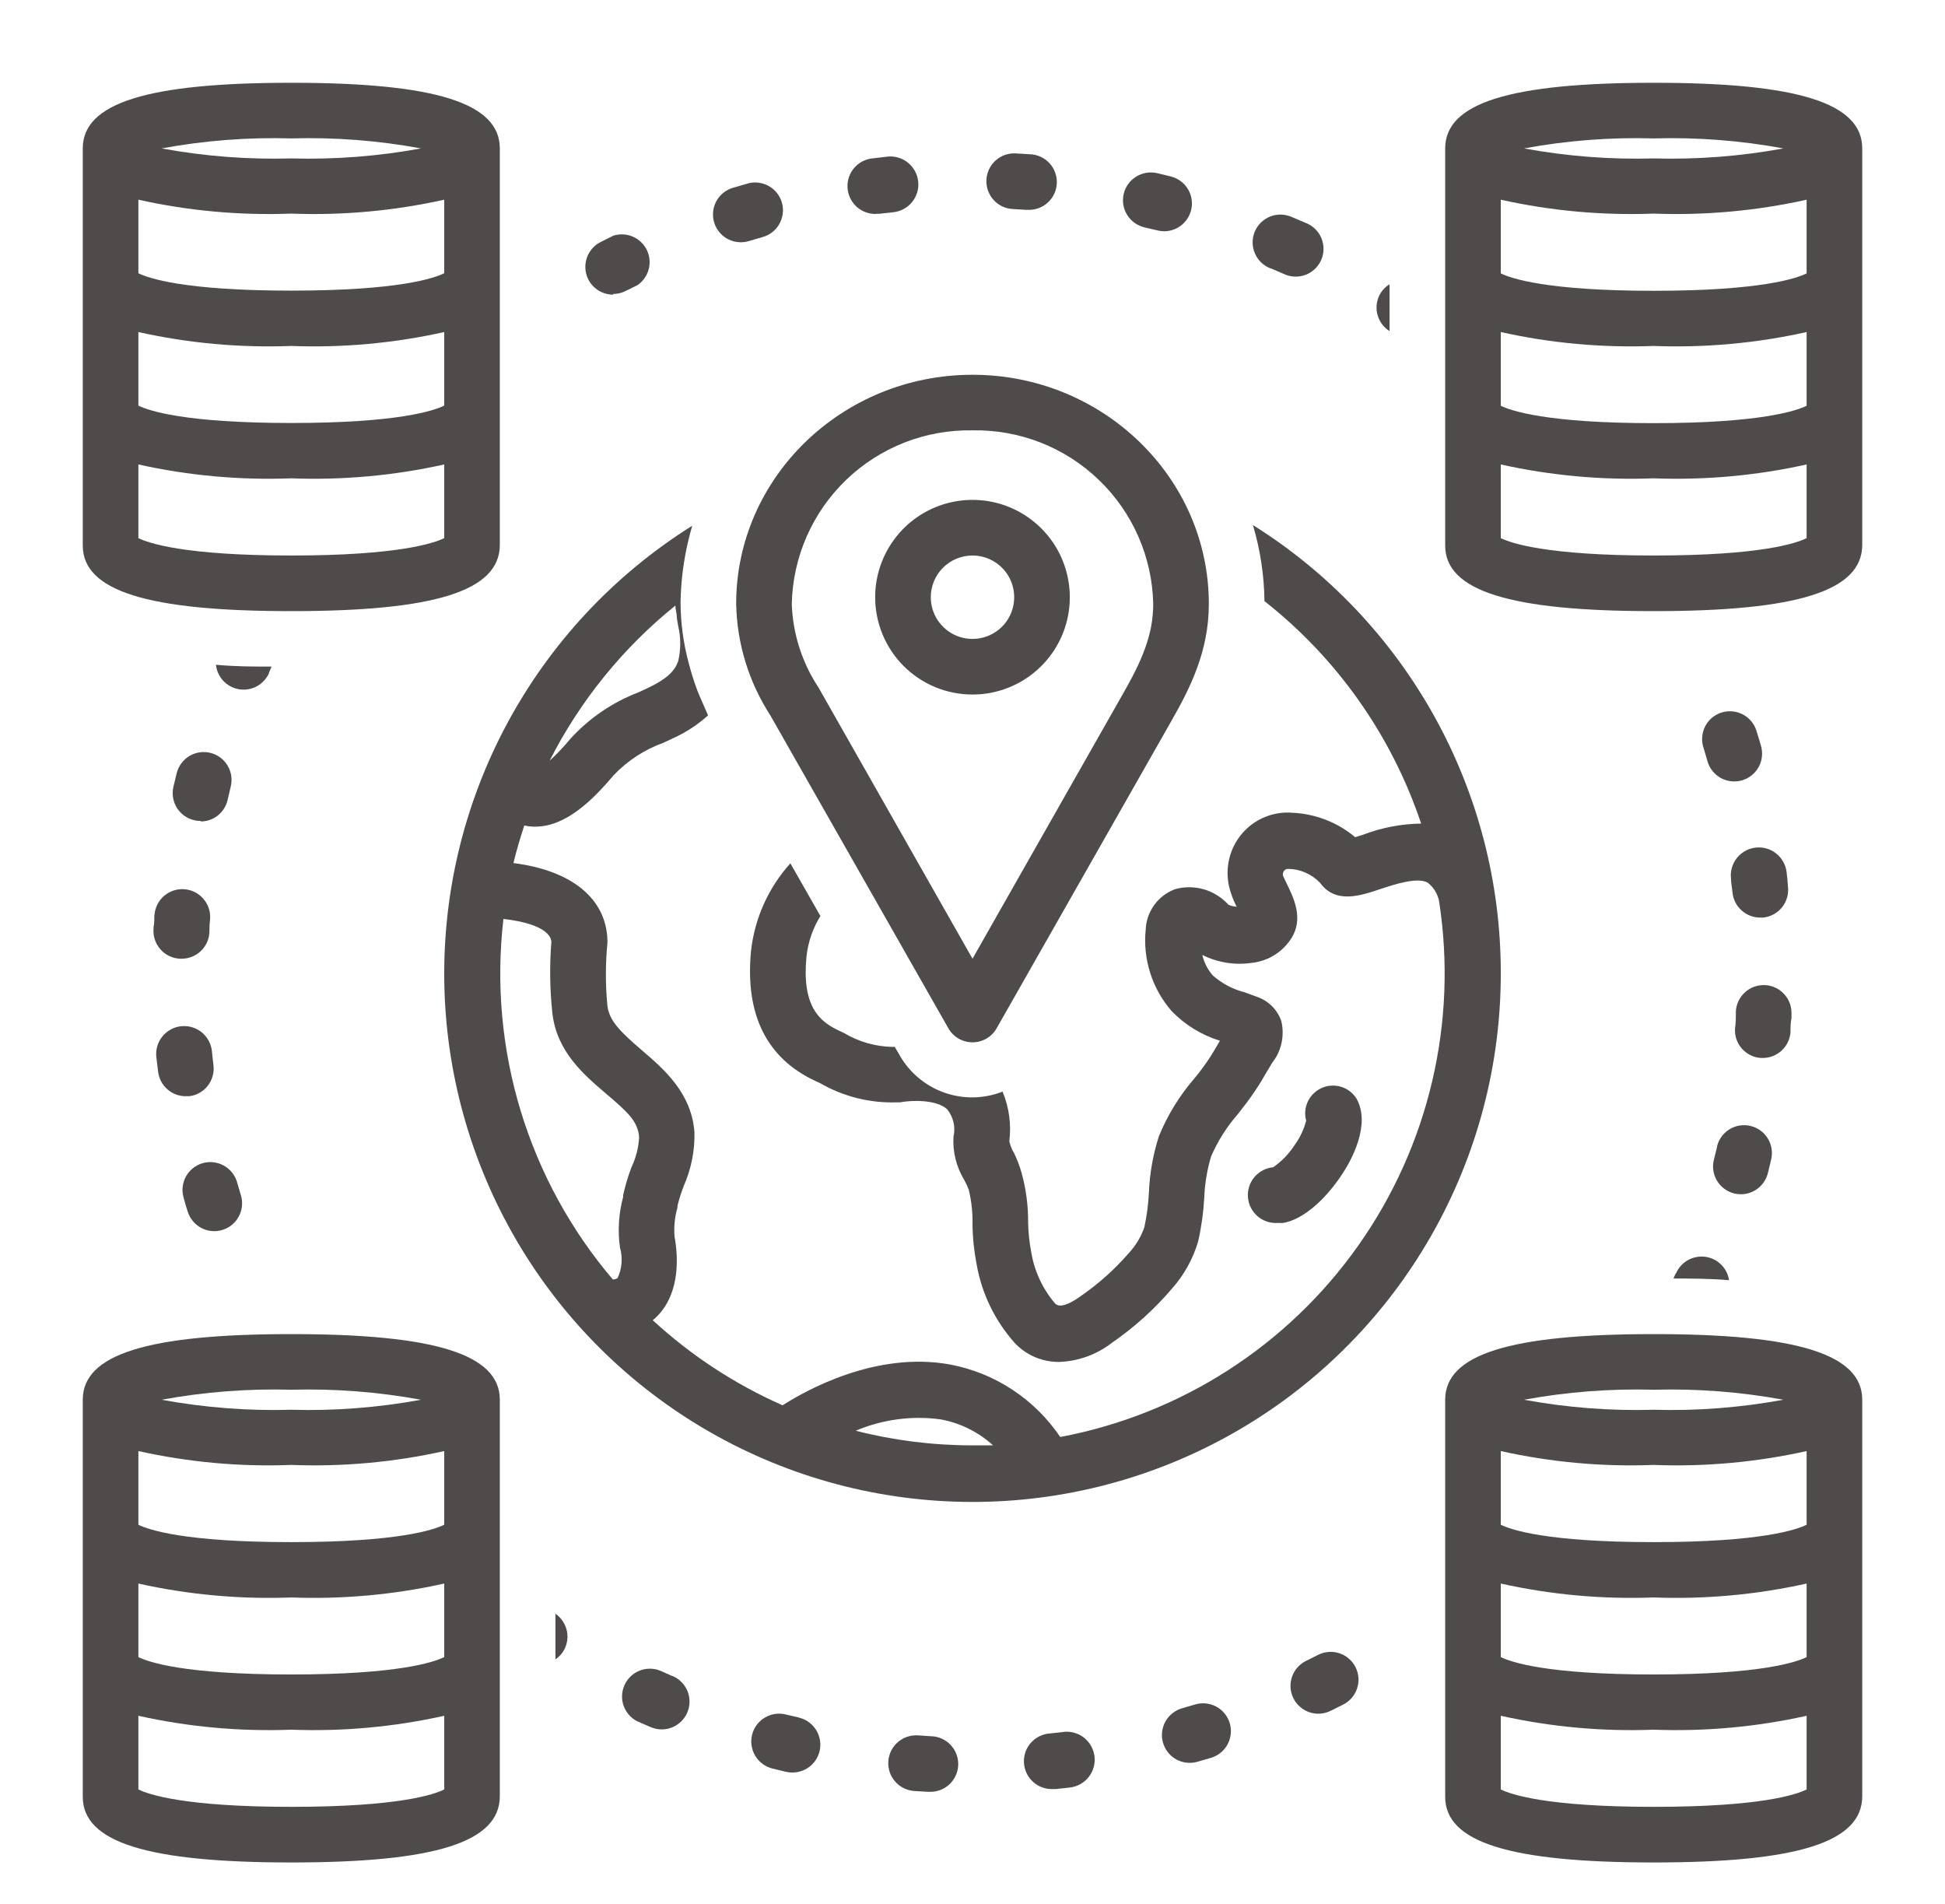 <svg width="47" height="46" viewBox="0 0 47 46" fill="none" xmlns="http://www.w3.org/2000/svg">
<path d="M30.766 28.203C30.588 28.22 30.424 28.306 30.309 28.444C30.195 28.581 30.14 28.759 30.157 28.937C30.173 29.115 30.26 29.28 30.397 29.394C30.535 29.508 30.712 29.563 30.891 29.547C30.932 29.551 30.974 29.551 31.015 29.547C31.687 29.419 32.255 28.64 32.409 28.405C32.641 28.069 33.142 27.172 32.775 26.537C32.688 26.402 32.556 26.303 32.402 26.257C32.249 26.212 32.084 26.222 31.937 26.288C31.791 26.353 31.672 26.469 31.604 26.613C31.535 26.758 31.52 26.923 31.563 27.078C31.509 27.284 31.418 27.479 31.294 27.652C31.156 27.869 30.977 28.056 30.766 28.203Z" fill="#4F4B4B"/>
<path d="M36.266 23.5C36.265 21.338 35.715 19.211 34.667 17.32C33.619 15.428 32.108 13.834 30.276 12.686C30.454 13.283 30.548 13.901 30.555 14.524C32.314 15.907 33.63 17.776 34.341 19.899C33.858 19.906 33.38 19.998 32.93 20.171L32.748 20.228C32.32 19.869 31.785 19.662 31.227 19.637C30.999 19.619 30.77 19.655 30.56 19.743C30.349 19.83 30.162 19.967 30.014 20.14C29.865 20.315 29.759 20.522 29.705 20.745C29.651 20.968 29.65 21.2 29.701 21.424C29.742 21.592 29.803 21.754 29.883 21.907C29.814 21.904 29.747 21.888 29.685 21.86C29.526 21.684 29.321 21.555 29.093 21.488C28.865 21.422 28.623 21.42 28.395 21.484C28.194 21.559 28.02 21.69 27.894 21.863C27.768 22.036 27.695 22.241 27.686 22.455C27.649 22.808 27.686 23.165 27.793 23.504C27.899 23.842 28.075 24.155 28.307 24.424C28.63 24.76 29.034 25.009 29.48 25.146L29.456 25.186C29.375 25.324 29.295 25.462 29.208 25.593C29.12 25.724 28.972 25.929 28.848 26.073C28.495 26.484 28.21 26.949 28.005 27.451C27.863 27.892 27.781 28.351 27.763 28.814C27.749 29.097 27.712 29.378 27.652 29.654C27.57 29.889 27.44 30.104 27.269 30.286C26.922 30.684 26.526 31.036 26.09 31.334C25.986 31.408 25.64 31.643 25.499 31.498C25.194 31.142 24.992 30.709 24.918 30.245C24.874 30.015 24.849 29.781 24.844 29.547C24.848 29.135 24.794 28.724 24.683 28.327C24.637 28.169 24.579 28.015 24.508 27.867C24.452 27.777 24.412 27.678 24.39 27.575C24.441 27.168 24.384 26.754 24.226 26.375C23.778 26.551 23.283 26.561 22.829 26.403C22.375 26.245 21.992 25.93 21.75 25.515L21.622 25.294H21.541C21.136 25.282 20.741 25.166 20.393 24.958L20.272 24.901C19.795 24.679 19.371 24.306 19.489 23.107C19.527 22.761 19.641 22.428 19.825 22.133L19.099 20.859C18.568 21.448 18.236 22.188 18.148 22.976C18.001 24.508 18.521 25.566 19.701 26.117L19.818 26.171C20.382 26.496 21.025 26.657 21.676 26.634H21.753C21.995 26.584 22.62 26.557 22.885 26.799C22.961 26.891 23.014 27 23.041 27.117C23.068 27.233 23.067 27.354 23.04 27.471C23.02 27.834 23.11 28.195 23.298 28.505C23.341 28.582 23.378 28.662 23.409 28.744C23.476 29.019 23.506 29.301 23.5 29.584C23.504 29.91 23.538 30.235 23.601 30.555C23.726 31.263 24.047 31.921 24.528 32.456C24.666 32.601 24.832 32.715 25.017 32.793C25.201 32.87 25.4 32.909 25.6 32.906C26.065 32.889 26.513 32.724 26.88 32.436C27.412 32.069 27.894 31.634 28.314 31.142C28.609 30.813 28.827 30.421 28.952 29.997C29.031 29.65 29.08 29.297 29.1 28.942C29.113 28.6 29.169 28.262 29.268 27.934C29.428 27.568 29.643 27.228 29.906 26.926C30.044 26.752 30.185 26.57 30.316 26.375C30.447 26.181 30.518 26.06 30.612 25.895L30.746 25.673C30.855 25.532 30.932 25.369 30.969 25.194C31.006 25.02 31.003 24.839 30.961 24.666C30.913 24.531 30.836 24.408 30.734 24.308C30.632 24.207 30.509 24.131 30.373 24.084L30.081 23.977C29.795 23.904 29.53 23.765 29.308 23.57C29.184 23.428 29.096 23.257 29.053 23.073C29.421 23.257 29.836 23.324 30.242 23.265C30.452 23.244 30.654 23.172 30.83 23.054C31.006 22.937 31.15 22.779 31.25 22.593C31.482 22.133 31.25 21.672 31.085 21.333C31.055 21.269 31.008 21.175 31.002 21.155C30.997 21.134 30.997 21.113 31.003 21.093C31.008 21.072 31.018 21.053 31.032 21.037C31.043 21.022 31.059 21.01 31.076 21.002C31.094 20.995 31.113 20.992 31.133 20.994C31.276 20.996 31.418 21.027 31.549 21.085C31.681 21.143 31.799 21.226 31.898 21.33C32.271 21.844 32.866 21.645 33.346 21.484C33.702 21.367 34.24 21.189 34.495 21.323C34.639 21.433 34.738 21.592 34.774 21.77C35.229 24.695 34.528 27.682 32.819 30.099C31.111 32.516 28.529 34.173 25.62 34.72C25.315 34.268 24.923 33.88 24.468 33.58C24.012 33.279 23.502 33.072 22.966 32.97C21.155 32.634 19.442 33.615 18.911 33.954C17.759 33.446 16.699 32.751 15.773 31.898C15.817 31.863 15.859 31.825 15.898 31.784C16.442 31.21 16.385 30.346 16.301 29.883C16.28 29.645 16.304 29.406 16.371 29.177V29.134C16.411 28.97 16.462 28.81 16.523 28.653C16.703 28.245 16.792 27.802 16.781 27.356C16.711 26.406 16.042 25.831 15.505 25.371C15.021 24.954 14.722 24.676 14.678 24.303C14.629 23.798 14.629 23.289 14.678 22.784C14.68 22.76 14.68 22.735 14.678 22.71C14.645 21.703 13.808 21.031 12.407 20.853C12.481 20.544 12.572 20.245 12.669 19.946C12.741 19.961 12.814 19.97 12.888 19.973H12.935C13.691 19.973 14.346 19.301 14.833 18.726C15.164 18.379 15.571 18.114 16.022 17.95L16.274 17.833C16.579 17.694 16.861 17.509 17.11 17.285C17.11 17.285 16.875 16.751 16.855 16.694C16.772 16.474 16.701 16.25 16.643 16.022C16.513 15.542 16.447 15.047 16.445 14.55C16.454 14.057 16.514 13.566 16.627 13.086C16.657 12.958 16.691 12.827 16.727 12.703C14.844 13.882 13.3 15.533 12.25 17.491C11.199 19.45 10.679 21.649 10.739 23.871C10.8 26.093 11.439 28.26 12.594 30.159C13.749 32.058 15.38 33.622 17.326 34.697C19.271 35.772 21.463 36.32 23.686 36.288C25.908 36.256 28.083 35.644 29.997 34.513C31.91 33.382 33.495 31.771 34.594 29.839C35.694 27.908 36.27 25.722 36.266 23.5ZM16.321 14.631C16.321 14.715 16.345 14.796 16.351 14.85C16.351 14.957 16.378 15.051 16.388 15.125C16.454 15.405 16.454 15.695 16.388 15.975C16.301 16.227 16.086 16.418 15.669 16.616L15.431 16.727C14.797 16.969 14.23 17.357 13.775 17.86C13.623 18.045 13.457 18.219 13.281 18.38C14.018 16.93 15.054 15.652 16.321 14.631ZM15.259 28.203C15.176 28.422 15.109 28.646 15.058 28.875V28.919C14.95 29.317 14.924 29.733 14.981 30.141C15.051 30.387 15.031 30.649 14.924 30.88C14.89 30.903 14.85 30.915 14.809 30.914C13.794 29.722 13.035 28.333 12.58 26.834C12.125 25.335 11.984 23.759 12.165 22.203C12.659 22.257 13.284 22.411 13.324 22.751C13.278 23.327 13.286 23.906 13.348 24.481C13.452 25.405 14.107 25.966 14.635 26.416C15.162 26.866 15.417 27.088 15.444 27.481C15.43 27.731 15.367 27.976 15.259 28.203ZM23.5 34.922C22.548 34.922 21.6 34.804 20.678 34.569C21.324 34.295 22.032 34.2 22.727 34.294C23.201 34.38 23.641 34.598 23.997 34.922C23.836 34.922 23.668 34.922 23.5 34.922Z" fill="#4F4B4B"/>
<path d="M18.609 17.275L22.916 24.844C22.974 24.947 23.059 25.033 23.162 25.093C23.264 25.153 23.381 25.184 23.5 25.184C23.619 25.184 23.736 25.153 23.838 25.093C23.941 25.033 24.026 24.947 24.084 24.844L28.287 17.453C28.754 16.637 29.211 15.743 29.211 14.591C29.211 11.537 26.648 9.055 23.5 9.055C20.352 9.055 17.789 11.537 17.789 14.591C17.808 15.544 18.092 16.474 18.609 17.275ZM23.5 10.398C24.635 10.377 25.732 10.806 26.55 11.592C27.369 12.378 27.843 13.456 27.867 14.591C27.867 15.337 27.595 15.965 27.118 16.795L23.5 23.164L19.778 16.61C19.381 16.01 19.158 15.313 19.133 14.594C19.157 13.459 19.63 12.38 20.449 11.593C21.267 10.806 22.365 10.377 23.5 10.398Z" fill="#4F4B4B"/>
<path d="M23.5 16.781C23.965 16.781 24.42 16.643 24.806 16.385C25.193 16.127 25.495 15.759 25.673 15.33C25.851 14.9 25.897 14.427 25.806 13.971C25.716 13.515 25.492 13.096 25.163 12.767C24.834 12.438 24.415 12.214 23.959 12.123C23.503 12.033 23.03 12.079 22.6 12.257C22.17 12.435 21.803 12.736 21.545 13.123C21.286 13.51 21.148 13.965 21.148 14.43C21.148 15.053 21.396 15.652 21.837 16.093C22.278 16.534 22.876 16.781 23.5 16.781ZM23.5 13.422C23.699 13.422 23.894 13.481 24.06 13.592C24.226 13.703 24.355 13.86 24.431 14.044C24.507 14.228 24.527 14.431 24.488 14.626C24.45 14.822 24.354 15.001 24.213 15.142C24.072 15.283 23.892 15.379 23.697 15.418C23.501 15.457 23.299 15.437 23.114 15.361C22.93 15.284 22.773 15.155 22.662 14.99C22.551 14.824 22.492 14.629 22.492 14.43C22.492 14.162 22.598 13.906 22.787 13.717C22.976 13.528 23.233 13.422 23.5 13.422Z" fill="#4F4B4B"/>
<path d="M14.816 7.103C14.922 7.103 15.027 7.077 15.121 7.029L15.407 6.888C15.54 6.796 15.635 6.66 15.676 6.504C15.717 6.348 15.7 6.182 15.629 6.037C15.557 5.893 15.436 5.778 15.287 5.716C15.139 5.653 14.973 5.646 14.819 5.695L14.51 5.85C14.376 5.918 14.269 6.03 14.206 6.167C14.143 6.304 14.128 6.458 14.163 6.605C14.198 6.752 14.282 6.882 14.4 6.975C14.519 7.069 14.665 7.119 14.816 7.12V7.103Z" fill="#4F4B4B"/>
<path d="M16.25 40.498L15.955 40.367C15.794 40.302 15.613 40.302 15.452 40.367C15.29 40.432 15.161 40.557 15.09 40.716C15.019 40.875 15.012 41.055 15.071 41.219C15.131 41.383 15.251 41.517 15.407 41.593L15.726 41.731C15.808 41.766 15.895 41.784 15.983 41.785C16.071 41.786 16.159 41.77 16.241 41.737C16.323 41.704 16.397 41.655 16.46 41.593C16.523 41.532 16.574 41.458 16.608 41.377C16.643 41.296 16.661 41.208 16.662 41.12C16.663 41.032 16.647 40.944 16.614 40.862C16.581 40.781 16.532 40.706 16.47 40.643C16.409 40.58 16.335 40.53 16.254 40.495L16.25 40.498Z" fill="#4F4B4B"/>
<path d="M21.168 5.165H21.249L21.585 5.128C21.673 5.119 21.759 5.092 21.837 5.05C21.915 5.008 21.984 4.951 22.04 4.882C22.096 4.813 22.138 4.734 22.163 4.649C22.189 4.564 22.197 4.475 22.188 4.387C22.179 4.299 22.153 4.213 22.11 4.135C22.068 4.057 22.011 3.988 21.942 3.932C21.874 3.876 21.795 3.834 21.71 3.809C21.625 3.783 21.535 3.775 21.447 3.784L21.111 3.824C20.933 3.835 20.766 3.916 20.648 4.049C20.53 4.183 20.469 4.358 20.48 4.536C20.49 4.714 20.572 4.881 20.705 5C20.839 5.118 21.014 5.179 21.192 5.168L21.168 5.165Z" fill="#4F4B4B"/>
<path d="M19.311 41.499L18.995 41.426C18.822 41.381 18.639 41.407 18.485 41.498C18.331 41.588 18.22 41.736 18.175 41.909C18.131 42.082 18.157 42.266 18.247 42.419C18.338 42.573 18.486 42.684 18.659 42.729L18.995 42.81C19.046 42.821 19.097 42.827 19.149 42.827C19.315 42.827 19.474 42.766 19.598 42.657C19.721 42.547 19.8 42.395 19.819 42.231C19.837 42.066 19.795 41.901 19.699 41.766C19.604 41.631 19.462 41.536 19.3 41.499H19.311Z" fill="#4F4B4B"/>
<path d="M17.907 5.853C17.973 5.853 18.038 5.843 18.101 5.823L18.41 5.733C18.498 5.711 18.581 5.671 18.653 5.617C18.725 5.563 18.785 5.494 18.83 5.416C18.875 5.338 18.904 5.251 18.915 5.161C18.926 5.072 18.919 4.981 18.894 4.894C18.869 4.807 18.826 4.726 18.769 4.656C18.712 4.586 18.642 4.528 18.562 4.486C18.482 4.444 18.394 4.419 18.304 4.411C18.214 4.404 18.123 4.414 18.038 4.443L17.702 4.54C17.549 4.588 17.417 4.688 17.332 4.824C17.247 4.96 17.213 5.122 17.236 5.28C17.26 5.439 17.339 5.584 17.46 5.689C17.581 5.794 17.736 5.852 17.896 5.853H17.907Z" fill="#4F4B4B"/>
<path d="M3.73 22.099C3.73 22.2 3.73 22.304 3.71 22.408V22.445C3.703 22.535 3.715 22.625 3.744 22.71C3.773 22.795 3.819 22.873 3.879 22.94C3.938 23.007 4.011 23.062 4.092 23.1C4.173 23.139 4.262 23.16 4.351 23.164H4.388C4.56 23.165 4.726 23.099 4.851 22.981C4.976 22.863 5.051 22.701 5.06 22.529V22.492C5.06 22.396 5.066 22.3 5.077 22.203C5.083 22.115 5.072 22.027 5.044 21.943C5.016 21.859 4.971 21.781 4.913 21.715C4.855 21.648 4.785 21.593 4.706 21.554C4.627 21.514 4.54 21.491 4.452 21.485C4.274 21.472 4.098 21.531 3.963 21.648C3.828 21.765 3.746 21.931 3.733 22.109L3.73 22.099Z" fill="#4F4B4B"/>
<path d="M42.454 17.692C42.431 17.603 42.391 17.52 42.336 17.448C42.281 17.376 42.211 17.316 42.132 17.271C42.053 17.226 41.965 17.198 41.874 17.189C41.784 17.179 41.693 17.187 41.605 17.214C41.519 17.241 41.438 17.285 41.368 17.343C41.299 17.402 41.242 17.475 41.201 17.556C41.161 17.637 41.137 17.726 41.132 17.817C41.126 17.908 41.139 17.999 41.17 18.085C41.202 18.188 41.232 18.291 41.261 18.394C41.31 18.565 41.425 18.71 41.581 18.797C41.737 18.883 41.921 18.904 42.092 18.855C42.264 18.806 42.409 18.691 42.496 18.535C42.582 18.38 42.603 18.196 42.554 18.024C42.523 17.912 42.489 17.801 42.454 17.692Z" fill="#4F4B4B"/>
<path d="M4.845 19.848C4.997 19.849 5.145 19.797 5.264 19.703C5.383 19.608 5.466 19.476 5.5 19.328C5.525 19.222 5.55 19.117 5.574 19.012C5.596 18.926 5.601 18.837 5.589 18.75C5.576 18.662 5.547 18.578 5.502 18.502C5.457 18.426 5.398 18.359 5.327 18.306C5.256 18.253 5.176 18.214 5.09 18.192C5.005 18.17 4.916 18.165 4.828 18.177C4.741 18.19 4.657 18.219 4.58 18.264C4.504 18.309 4.438 18.369 4.385 18.439C4.332 18.51 4.293 18.59 4.271 18.676C4.244 18.788 4.217 18.9 4.19 19.012C4.167 19.112 4.167 19.216 4.19 19.316C4.214 19.416 4.259 19.509 4.324 19.588C4.389 19.668 4.471 19.731 4.564 19.774C4.658 19.817 4.759 19.838 4.862 19.835L4.845 19.848Z" fill="#4F4B4B"/>
<path d="M43.172 21.071C43.162 20.983 43.134 20.898 43.09 20.82C43.047 20.743 42.988 20.675 42.919 20.62C42.849 20.565 42.769 20.524 42.683 20.5C42.597 20.476 42.508 20.469 42.42 20.48C42.332 20.491 42.246 20.518 42.169 20.562C42.091 20.605 42.023 20.664 41.968 20.734C41.913 20.804 41.873 20.884 41.849 20.969C41.825 21.055 41.818 21.144 41.829 21.232C41.829 21.34 41.855 21.444 41.865 21.568C41.883 21.734 41.961 21.887 42.086 21.998C42.21 22.11 42.371 22.171 42.537 22.17H42.608C42.696 22.16 42.781 22.134 42.858 22.092C42.936 22.05 43.005 21.993 43.06 21.924C43.116 21.855 43.157 21.776 43.182 21.692C43.207 21.607 43.215 21.518 43.206 21.431C43.199 21.3 43.186 21.185 43.172 21.071Z" fill="#4F4B4B"/>
<path d="M6.495 16.264L6.562 16.106C6.152 16.106 5.692 16.106 5.218 16.062C5.234 16.21 5.298 16.348 5.4 16.455C5.503 16.562 5.637 16.632 5.784 16.655C5.93 16.677 6.08 16.651 6.21 16.58C6.339 16.508 6.442 16.396 6.502 16.261L6.495 16.264Z" fill="#4F4B4B"/>
<path d="M4.536 29.275C4.563 29.359 4.605 29.437 4.662 29.505C4.718 29.573 4.787 29.629 4.866 29.67C4.944 29.711 5.029 29.736 5.117 29.744C5.205 29.752 5.294 29.743 5.378 29.716C5.462 29.69 5.54 29.648 5.608 29.591C5.676 29.535 5.732 29.465 5.773 29.387C5.814 29.309 5.839 29.224 5.847 29.136C5.855 29.048 5.846 28.959 5.82 28.875C5.788 28.772 5.758 28.669 5.729 28.566C5.68 28.394 5.565 28.249 5.409 28.163C5.253 28.076 5.069 28.055 4.897 28.104C4.726 28.153 4.581 28.268 4.494 28.424C4.408 28.58 4.387 28.764 4.436 28.935C4.467 29.052 4.5 29.165 4.536 29.275Z" fill="#4F4B4B"/>
<path d="M3.821 25.895C3.84 26.059 3.92 26.21 4.044 26.319C4.168 26.428 4.327 26.488 4.493 26.486H4.573C4.661 26.476 4.746 26.448 4.823 26.404C4.9 26.36 4.968 26.302 5.022 26.232C5.076 26.162 5.116 26.082 5.139 25.996C5.163 25.911 5.169 25.822 5.158 25.734C5.144 25.627 5.132 25.515 5.121 25.398C5.102 25.22 5.014 25.056 4.875 24.943C4.736 24.83 4.558 24.777 4.38 24.795C4.202 24.813 4.038 24.902 3.925 25.041C3.812 25.179 3.759 25.358 3.777 25.536C3.793 25.661 3.807 25.781 3.821 25.895Z" fill="#4F4B4B"/>
<path d="M22.492 41.95L22.187 41.929C22.009 41.917 21.832 41.975 21.697 42.092C21.562 42.209 21.479 42.374 21.466 42.553C21.453 42.731 21.512 42.907 21.628 43.042C21.745 43.177 21.911 43.26 22.089 43.273L22.425 43.293H22.482C22.654 43.294 22.82 43.228 22.945 43.11C23.07 42.992 23.145 42.83 23.154 42.658C23.159 42.568 23.146 42.477 23.115 42.392C23.084 42.307 23.036 42.229 22.974 42.163C22.913 42.097 22.838 42.044 22.755 42.007C22.672 41.97 22.583 41.951 22.492 41.95Z" fill="#4F4B4B"/>
<path d="M43.267 24.938C43.267 24.823 43.267 24.709 43.29 24.602V24.508C43.294 24.419 43.281 24.331 43.252 24.248C43.222 24.165 43.176 24.088 43.117 24.023C43.058 23.957 42.986 23.904 42.906 23.866C42.826 23.828 42.74 23.806 42.652 23.802C42.563 23.798 42.475 23.811 42.392 23.84C42.309 23.87 42.232 23.916 42.167 23.975C42.101 24.034 42.048 24.106 42.01 24.186C41.972 24.266 41.951 24.352 41.946 24.44V24.508C41.946 24.615 41.946 24.723 41.926 24.843C41.92 24.931 41.931 25.02 41.958 25.104C41.986 25.188 42.03 25.265 42.088 25.332C42.146 25.398 42.216 25.453 42.295 25.493C42.374 25.532 42.46 25.556 42.548 25.562H42.598C42.768 25.562 42.931 25.497 43.055 25.381C43.179 25.265 43.255 25.107 43.267 24.938Z" fill="#4F4B4B"/>
<path d="M41.493 27.706C41.469 27.81 41.442 27.914 41.416 28.018C41.394 28.104 41.389 28.193 41.402 28.28C41.415 28.368 41.445 28.452 41.49 28.527C41.535 28.603 41.595 28.669 41.666 28.722C41.736 28.775 41.817 28.813 41.903 28.835C41.956 28.848 42.012 28.855 42.067 28.855C42.217 28.855 42.362 28.805 42.48 28.713C42.598 28.621 42.682 28.492 42.719 28.348C42.748 28.235 42.775 28.123 42.8 28.012C42.84 27.838 42.81 27.655 42.716 27.504C42.622 27.352 42.471 27.244 42.297 27.204C42.124 27.163 41.941 27.193 41.789 27.287C41.638 27.382 41.53 27.532 41.489 27.706H41.493Z" fill="#4F4B4B"/>
<path d="M31.851 39.984L31.562 40.129C31.483 40.167 31.412 40.221 31.354 40.287C31.295 40.353 31.25 40.43 31.221 40.514C31.192 40.597 31.18 40.685 31.185 40.774C31.191 40.862 31.213 40.948 31.252 41.027C31.29 41.107 31.344 41.178 31.41 41.236C31.476 41.295 31.553 41.34 31.637 41.369C31.72 41.398 31.808 41.41 31.897 41.405C31.985 41.399 32.071 41.377 32.15 41.338L32.459 41.184C32.538 41.144 32.608 41.089 32.666 41.022C32.723 40.955 32.767 40.877 32.794 40.793C32.822 40.709 32.833 40.621 32.826 40.532C32.819 40.444 32.795 40.359 32.755 40.28C32.715 40.201 32.66 40.131 32.593 40.074C32.526 40.016 32.448 39.972 32.364 39.945C32.195 39.889 32.01 39.904 31.851 39.984Z" fill="#4F4B4B"/>
<path d="M27.655 5.494L27.971 5.567C28.024 5.581 28.078 5.587 28.132 5.588C28.296 5.587 28.454 5.527 28.576 5.418C28.699 5.309 28.777 5.16 28.797 4.997C28.817 4.834 28.777 4.67 28.684 4.535C28.591 4.4 28.452 4.304 28.294 4.264L27.958 4.183C27.872 4.164 27.783 4.161 27.696 4.176C27.609 4.191 27.525 4.223 27.451 4.27C27.3 4.364 27.193 4.515 27.153 4.689C27.113 4.863 27.144 5.045 27.239 5.196C27.334 5.347 27.485 5.454 27.659 5.494H27.655Z" fill="#4F4B4B"/>
<path d="M25.717 41.845L25.381 41.882C25.203 41.891 25.036 41.971 24.916 42.103C24.796 42.235 24.734 42.41 24.743 42.588C24.752 42.766 24.831 42.933 24.964 43.053C25.096 43.173 25.27 43.235 25.448 43.226H25.519L25.855 43.189C26.033 43.168 26.196 43.077 26.307 42.937C26.418 42.796 26.469 42.617 26.448 42.438C26.427 42.26 26.336 42.098 26.195 41.986C26.055 41.875 25.875 41.825 25.697 41.845H25.717Z" fill="#4F4B4B"/>
<path d="M28.875 41.184L28.566 41.274C28.481 41.298 28.402 41.339 28.333 41.394C28.263 41.448 28.206 41.516 28.163 41.593C28.119 41.67 28.092 41.755 28.082 41.843C28.071 41.93 28.078 42.019 28.103 42.104C28.127 42.189 28.167 42.268 28.222 42.338C28.277 42.407 28.344 42.465 28.421 42.508C28.498 42.551 28.583 42.578 28.671 42.589C28.759 42.599 28.847 42.592 28.932 42.568L29.268 42.47C29.439 42.418 29.582 42.3 29.666 42.143C29.749 41.985 29.767 41.801 29.715 41.63C29.663 41.46 29.545 41.317 29.388 41.233C29.23 41.149 29.046 41.132 28.875 41.184Z" fill="#4F4B4B"/>
<path d="M30.719 6.488L31.015 6.616C31.096 6.655 31.184 6.678 31.274 6.683C31.364 6.688 31.454 6.675 31.539 6.644C31.624 6.613 31.702 6.566 31.768 6.504C31.834 6.443 31.887 6.369 31.924 6.286C31.961 6.204 31.981 6.115 31.982 6.025C31.984 5.935 31.967 5.845 31.934 5.761C31.9 5.677 31.85 5.601 31.786 5.538C31.722 5.474 31.646 5.423 31.562 5.39L31.226 5.248C31.145 5.21 31.056 5.188 30.965 5.185C30.875 5.182 30.785 5.197 30.701 5.229C30.616 5.261 30.539 5.31 30.474 5.373C30.409 5.436 30.357 5.511 30.322 5.594C30.287 5.677 30.268 5.767 30.269 5.857C30.269 5.948 30.287 6.037 30.323 6.12C30.358 6.204 30.41 6.279 30.475 6.341C30.541 6.404 30.618 6.453 30.702 6.485L30.719 6.488Z" fill="#4F4B4B"/>
<path d="M24.464 5.05L24.8 5.07H24.844C24.932 5.073 25.02 5.059 25.103 5.028C25.185 4.997 25.261 4.949 25.325 4.889C25.39 4.829 25.442 4.756 25.478 4.676C25.515 4.595 25.535 4.509 25.538 4.42C25.54 4.332 25.526 4.244 25.495 4.162C25.464 4.079 25.417 4.003 25.356 3.939C25.296 3.874 25.223 3.823 25.143 3.786C25.063 3.75 24.976 3.73 24.887 3.727L24.552 3.707C24.462 3.701 24.372 3.713 24.287 3.742C24.202 3.772 24.124 3.818 24.058 3.878C23.991 3.938 23.937 4.011 23.899 4.092C23.861 4.174 23.839 4.262 23.836 4.352C23.829 4.527 23.89 4.698 24.008 4.829C24.125 4.96 24.289 5.039 24.464 5.05Z" fill="#4F4B4B"/>
<path d="M7.039 14.766C10.523 14.766 12.078 14.275 12.078 13.163V3.586C12.078 2.49 10.523 2 7.039 2C3.555 2 2 2.49 2 3.586V13.18C2 14.275 3.555 14.766 7.039 14.766ZM7.039 3.344C8.089 3.314 9.14 3.395 10.173 3.586C9.14 3.776 8.089 3.857 7.039 3.828C5.989 3.857 4.938 3.776 3.905 3.586C4.938 3.395 5.989 3.314 7.039 3.344ZM3.344 4.825C4.556 5.095 5.798 5.208 7.039 5.161C8.28 5.208 9.522 5.095 10.734 4.825V6.602C10.496 6.72 9.636 7.022 7.039 7.022C4.442 7.022 3.582 6.72 3.344 6.602V4.825ZM3.344 8.023C4.556 8.293 5.798 8.406 7.039 8.359C8.28 8.406 9.522 8.293 10.734 8.023V9.8C10.496 9.918 9.636 10.22 7.039 10.22C4.442 10.22 3.582 9.918 3.344 9.8V8.023ZM3.344 11.222C4.556 11.492 5.798 11.604 7.039 11.557C8.28 11.604 9.522 11.492 10.734 11.222V13.002C10.496 13.12 9.633 13.422 7.039 13.422C4.446 13.422 3.582 13.12 3.344 13.002V11.222Z" fill="#4F4B4B"/>
<path d="M33.578 8V6.868C33.493 6.919 33.421 6.989 33.367 7.073C33.319 7.147 33.288 7.231 33.273 7.318C33.258 7.405 33.26 7.494 33.28 7.58C33.3 7.666 33.336 7.748 33.387 7.82C33.438 7.892 33.503 7.953 33.578 8Z" fill="#4F4B4B"/>
<path d="M39.961 2C36.477 2 34.922 2.49 34.922 3.586V13.18C34.922 14.275 36.477 14.766 39.961 14.766C43.445 14.766 45 14.275 45 13.163V3.586C45 2.49 43.445 2 39.961 2ZM39.961 3.344C41.011 3.314 42.062 3.395 43.095 3.586C42.062 3.776 41.011 3.857 39.961 3.828C38.911 3.857 37.86 3.776 36.827 3.586C37.86 3.395 38.911 3.314 39.961 3.344ZM43.656 13.002C43.418 13.123 42.554 13.422 39.961 13.422C37.367 13.422 36.504 13.12 36.266 13.002V11.222C37.478 11.492 38.72 11.604 39.961 11.557C41.202 11.604 42.444 11.492 43.656 11.222V13.002ZM43.656 9.804C43.418 9.921 42.558 10.224 39.961 10.224C37.364 10.224 36.504 9.921 36.266 9.804V8.023C37.478 8.293 38.72 8.406 39.961 8.359C41.202 8.406 42.444 8.293 43.656 8.023V9.804ZM43.656 6.606C43.418 6.723 42.558 7.026 39.961 7.026C37.364 7.026 36.504 6.723 36.266 6.606V4.825C37.478 5.095 38.72 5.208 39.961 5.161C41.202 5.208 42.444 5.095 43.656 4.825V6.606Z" fill="#4F4B4B"/>
<path d="M13.422 38.99V40.092C13.493 40.044 13.555 39.982 13.603 39.911C13.699 39.764 13.734 39.586 13.7 39.414C13.666 39.242 13.566 39.09 13.422 38.99Z" fill="#4F4B4B"/>
<path d="M7.039 32.234C3.555 32.234 2 32.725 2 33.82V43.414C2 44.51 3.555 45 7.039 45C10.523 45 12.078 44.51 12.078 43.398V33.82C12.078 32.725 10.523 32.234 7.039 32.234ZM7.039 33.578C8.089 33.549 9.14 33.63 10.173 33.82C9.14 34.01 8.089 34.092 7.039 34.062C5.989 34.092 4.938 34.01 3.905 33.82C4.938 33.63 5.989 33.549 7.039 33.578ZM10.734 43.236C10.496 43.357 9.633 43.656 7.039 43.656C4.446 43.656 3.582 43.354 3.344 43.236V41.456C4.556 41.726 5.798 41.839 7.039 41.792C8.28 41.839 9.522 41.726 10.734 41.456V43.236ZM10.734 40.038C10.496 40.156 9.636 40.458 7.039 40.458C4.442 40.458 3.582 40.156 3.344 40.038V38.261C4.556 38.531 5.798 38.644 7.039 38.597C8.28 38.644 9.522 38.531 10.734 38.261V40.038ZM10.734 36.84C10.496 36.958 9.636 37.26 7.039 37.26C4.442 37.26 3.582 36.958 3.344 36.84V35.06C4.556 35.33 5.798 35.443 7.039 35.395C8.28 35.443 9.522 35.33 10.734 35.06V36.84Z" fill="#4F4B4B"/>
<path d="M40.492 30.767L40.438 30.891C40.841 30.891 41.298 30.891 41.782 30.931C41.76 30.787 41.692 30.654 41.588 30.552C41.484 30.45 41.349 30.385 41.205 30.366C41.06 30.347 40.914 30.376 40.787 30.447C40.66 30.519 40.56 30.63 40.502 30.763L40.492 30.767Z" fill="#4F4B4B"/>
<path d="M39.961 32.234C36.477 32.234 34.922 32.725 34.922 33.82V43.414C34.922 44.51 36.477 45 39.961 45C43.445 45 45 44.51 45 43.398V33.82C45 32.725 43.445 32.234 39.961 32.234ZM39.961 33.578C41.011 33.549 42.062 33.63 43.095 33.82C42.062 34.01 41.011 34.092 39.961 34.062C38.911 34.092 37.86 34.01 36.827 33.82C37.86 33.63 38.911 33.549 39.961 33.578ZM43.656 43.236C43.418 43.357 42.554 43.656 39.961 43.656C37.367 43.656 36.504 43.354 36.266 43.236V41.456C37.478 41.726 38.72 41.839 39.961 41.792C41.202 41.839 42.444 41.726 43.656 41.456V43.236ZM43.656 40.038C43.418 40.156 42.558 40.458 39.961 40.458C37.364 40.458 36.504 40.156 36.266 40.038V38.261C37.478 38.531 38.72 38.644 39.961 38.597C41.202 38.644 42.444 38.531 43.656 38.261V40.038ZM43.656 36.84C43.418 36.958 42.558 37.26 39.961 37.26C37.364 37.26 36.504 36.958 36.266 36.84V35.06C37.478 35.33 38.72 35.443 39.961 35.395C41.202 35.443 42.444 35.33 43.656 35.06V36.84Z" fill="#4F4B4B"/>
</svg>
